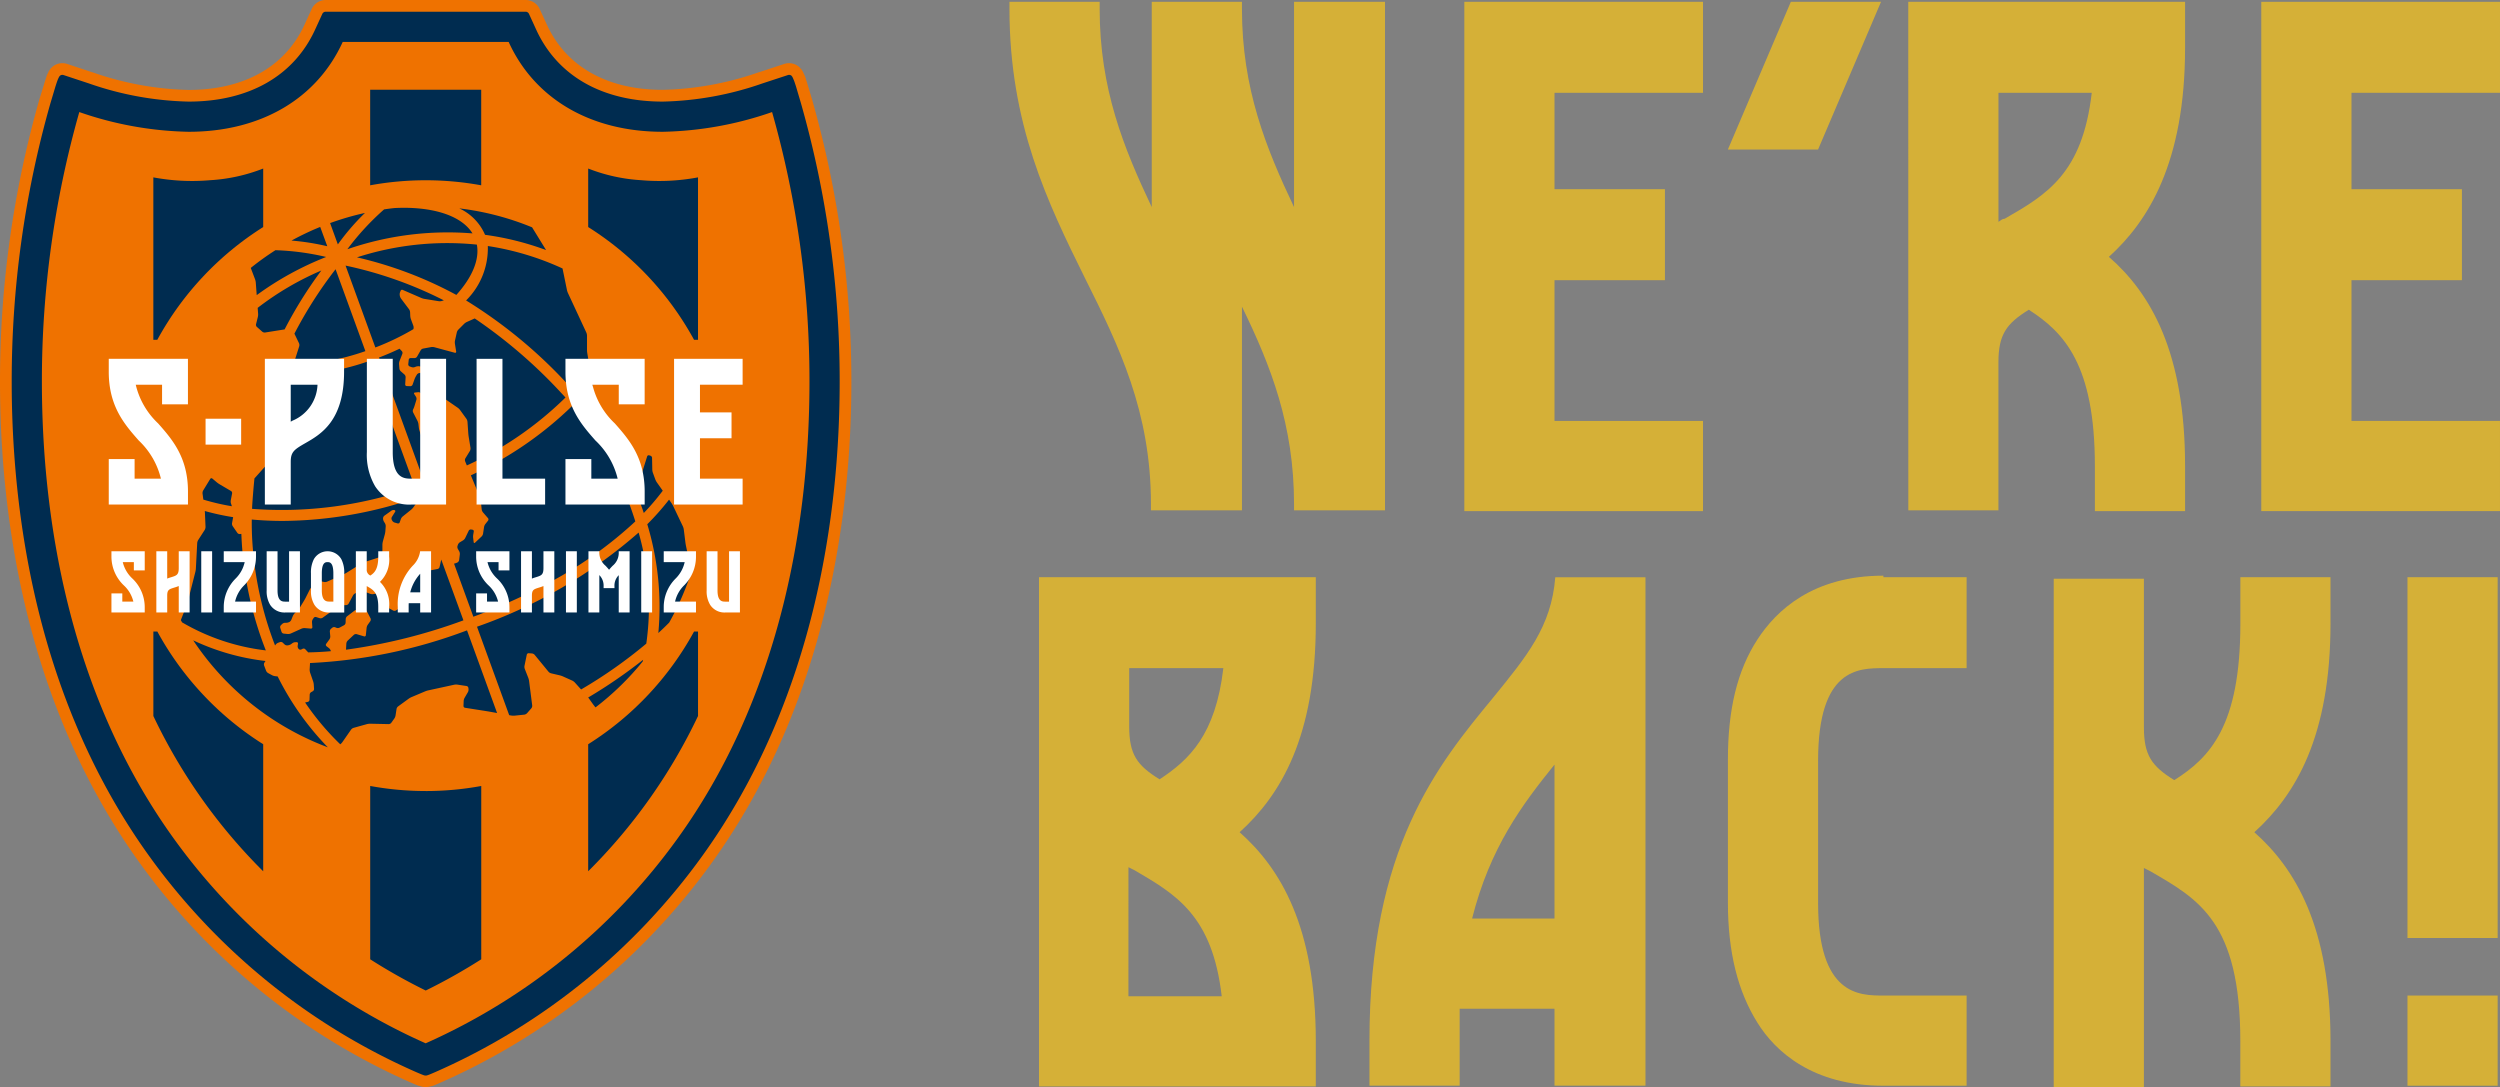 <svg xmlns="http://www.w3.org/2000/svg" xmlns:xlink="http://www.w3.org/1999/xlink" width="246.951" height="107.4" viewBox="0 0 246.951 107.4">
  <rect x="0" y="0" width="246.951" height="107.4" fill="#808080" stroke="none"/>
  <defs>
    <clipPath id="clip-path">
      <rect id="長方形_1" data-name="長方形 1" width="246.951" height="107.4" fill="none"/>
    </clipPath>
    <clipPath id="clip-path-2">
      <rect id="長方形_5" data-name="長方形 5" width="84.1" height="107.4" fill="none"/>
    </clipPath>
  </defs>
  <g id="グループ_4" data-name="グループ 4" transform="translate(-158 -476)">
    <g id="グループ_1" data-name="グループ 1" transform="translate(158 476)" clip-path="url(#clip-path)">
      <path id="パス_1" data-name="パス 1" d="M122.6,50.411h-8.909V49.8c0-9.14-3.149-15.592-6.529-22.351C103.478,20,99.715,12.239,99.715.872V.18h8.909V.872c0,7.911,2.381,13.748,5.146,19.585V.18h8.91V.872c0,7.911,2.381,13.748,5.146,19.585V.18h8.986V50.411h-8.986V49.8c0-7.835-2.3-13.672-5.146-19.509v20.12Z" fill="#d5b037"/>
      <path id="パス_2" data-name="パス 2" d="M144.646,50.411V.18h23.579V9.167h-14.67V18.69h10.907v8.987H153.555v13.9h14.67v8.91H144.646Z" fill="#d5b037"/>
      <path id="パス_3" data-name="パス 3" d="M176.9.18h8.909l-6.221,14.593h-8.909Z" fill="#d5b037"/>
      <path id="パス_4" data-name="パス 4" d="M188.5.18h27.343V4.711c0,11.291-3.61,17.128-7.527,20.661,4.147,3.61,7.527,9.447,7.527,20.661v4.454h-8.91V46.033c0-10.062-3.072-13.211-6.528-15.438-2.228,1.382-3,2.457-3,5.222V50.41h-8.9Zm18.126,8.986h-9.217v12.75c.231-.154.384-.308.615-.308,4.147-2.381,7.68-4.454,8.6-12.442" fill="#d5b037"/>
      <path id="パス_5" data-name="パス 5" d="M223.371,50.411V.18H246.95V9.167H232.28V18.69h10.907v8.987H232.28v13.9h14.67v8.91H223.371Z" fill="#d5b037"/>
      <path id="パス_6" data-name="パス 6" d="M102.633,57.016h27.343v4.531c0,11.214-3.456,16.974-7.527,20.661,3.994,3.533,7.527,9.294,7.527,20.661v4.454H102.633ZM120.759,66h-9.216v5.761c0,2.765.768,3.84,3,5.222,2.919-1.92,5.53-4.378,6.3-10.983Zm-9.293,32.412h9.217c-.922-7.988-4.532-10.061-8.6-12.442l-.614-.308Z" fill="#d5b037"/>
      <path id="パス_7" data-name="パス 7" d="M162.541,57.015v50.231h-8.986v-7.6h-9.37v7.6h-8.91v-4.455c0-19.047,6.759-27.265,12.212-33.871,3.3-4.07,5.761-6.989,6.145-11.9h8.909Zm-8.986,33.718V75.526c-3.226,3.993-6.375,8.218-8.141,15.207Z" fill="#d5b037"/>
      <path id="パス_8" data-name="パス 8" d="M186.044,57.016h8.218V66h-8.218c-2.458,0-6.452,0-6.452,9.14V89.2c0,9.14,4.071,9.14,6.452,9.14h8.218v8.91h-8.218c-6.989,0-10.676-3.38-12.442-6.222-1.921-3.072-2.919-6.912-2.919-11.9V75.065c0-4.992.922-8.832,2.919-11.9,1.843-2.841,5.453-6.3,12.442-6.3Z" fill="#d5b037"/>
      <path id="パス_9" data-name="パス 9" d="M221.3,57.016h8.909v4.532c0,11.213-3.456,16.973-7.527,20.66,3.994,3.533,7.527,9.294,7.527,20.661v4.454H221.3v-4.454c0-11.828-4.147-14.056-8.909-16.821l-.615-.307V107.4h-8.909V57.17h8.909V71.839c0,2.765.768,3.841,3,5.223,3.533-2.227,6.528-5.376,6.528-15.438V57.016Z" fill="#d5b037"/>
      <path id="パス_10" data-name="パス 10" d="M246.72,92.653h-8.909V57.015h8.909Zm0,5.684h-8.909v8.909h8.909Z" fill="#d5b037"/>
    </g>
    <g id="グループ_3" data-name="グループ 3" transform="translate(158 476)">
      <g id="グループ_1-2" data-name="グループ 1" clip-path="url(#clip-path-2)">
        <path id="パス_1-2" data-name="パス 1" d="M80.247,9.937l0-.007,0-.007L79.73,8.206l0-.017-.006-.015-.131-.4,0-.013,0-.014-.06-.168-.006-.014-.006-.014-.055-.144L79.449,7.4l-.006-.013-.026-.063-.006-.016-.006-.013-.025-.057-.006-.013-.006-.014-.013-.025-.014-.03-.009-.018-.01-.019L79.31,7.1l0-.008,0-.007-.011-.021-.007-.012-.007-.013-.011-.018L79.259,7l-.007-.012-.011-.019-.011-.018-.011-.017-.011-.016,0-.005,0,0-.018-.026-.015-.02-.011-.016-.025-.032L79.113,6.8v0l-.005-.007-.031-.036-.022-.023-.018-.019,0,0-.018-.018-.006-.006L79,6.671a1.522,1.522,0,0,0-1.538-.353l-2.49.821-.011,0-.011,0a30.716,30.716,0,0,1-9.487,1.735c-5.49,0-9.555-2.3-11.451-6.457L53.313.9A1.526,1.526,0,0,0,51.924,0H32.176a1.53,1.53,0,0,0-1.39.9l-.7,1.527c-1.9,4.16-5.962,6.453-11.451,6.457A30.71,30.71,0,0,1,9.152,7.146l-.011,0-.01,0L6.638,6.317a1.53,1.53,0,0,0-.477-.076A1.513,1.513,0,0,0,5.1,6.67l-.02.019-.016.017-.025.025-.029.034,0,0-.018.021-.018.022-.022.029h0l-.006.009-.018.022L4.906,6.9l0,.005-.009.014-.01.016-.012.018-.011.018-.011.018L4.84,7l-.007.013-.011.018-.007.013-.006.012L4.8,7.081l0,.007,0,.008-.012.021-.01.019-.01.018-.011.025-.014.031-.007.014-.006.013-.025.057L4.689,7.3l-.005.013-.026.062L4.65,7.4l-.006.017-.056.144,0,.013,0,.013-.06.168,0,.014-.005.013-.131.4-.006.015,0,.017L3.857,9.922l0,.007,0,.007A101.4,101.4,0,0,0,0,37.69C0,50.638,2.392,69.395,13.788,85.225A65.651,65.651,0,0,0,40.37,106.841l.132.059.126.055.061.027.059.025.056.024.055.023.051.023.051.022.047.019.046.019.044.018.041.016.039.017.038.014.035.014.035.014.059.023.007,0,.006,0,.046.016.008,0,.009,0,.039.015.012,0,.012,0,.034.011.017.006.017.006.03.007.035.011.034.008.054.013.028.005.028.005a1.72,1.72,0,0,0,.579,0l.028-.005.028-.005.053-.013.036-.008.035-.011.03-.007.016-.006.017,0,.034-.011.013,0,.013,0,.038-.015.01,0,.008,0,.046-.016.006,0,.007,0,.052-.021.037-.015.036-.014.037-.015.04-.017.041-.016.043-.019.046-.018.048-.021.05-.021.052-.022.055-.023.056-.025.059-.026.06-.026.125-.056.133-.057A65.658,65.658,0,0,0,70.312,85.224C81.707,69.395,84.1,50.638,84.1,37.689A101.425,101.425,0,0,0,80.247,9.937" transform="translate(0 0)" fill="#ef7200"/>
        <path id="パス_2-2" data-name="パス 2" d="M41.712,106.656l.129.057.123.054.058.026.056.024.054.023.052.023.05.021.047.02.045.019.043.018.04.016.039.016.035.015.033.014.032.012.029.011.053.02.045.017.039.014.034.011.03.009.053.013a.547.547,0,0,0,.178,0l.054-.013.03-.009.034-.011.039-.014.046-.017.053-.02.029-.011.031-.012.034-.014.035-.015.038-.016.04-.016.043-.018.045-.019.047-.02.05-.021.051-.023.054-.023.056-.024.059-.025.123-.055.13-.057A64.437,64.437,0,0,0,70.245,85.42c11.216-15.579,13.57-34.081,13.57-46.86a100.223,100.223,0,0,0-3.809-27.437L79.5,9.407l-.132-.4-.06-.168L79.248,8.7l-.026-.062L79.2,8.581l-.013-.025-.011-.024-.012-.023-.011-.02-.011-.019-.01-.018-.011-.017,0-.008-.006-.006L79.1,8.413l0-.007L79.09,8.4l0-.006-.005-.006-.006-.006,0-.006-.006-.006a.365.365,0,0,0-.369-.084L76.2,9.108a31.873,31.873,0,0,1-9.858,1.8c-5.976,0-10.42-2.533-12.516-7.133l-.7-1.528a.371.371,0,0,0-.337-.218H33.047a.373.373,0,0,0-.338.218l-.7,1.528c-2.1,4.6-6.54,7.133-12.515,7.133a31.87,31.87,0,0,1-9.858-1.8L7.148,8.286a.365.365,0,0,0-.369.084l0,.006-.006.006-.006.006,0,.006L6.753,8.4l-.005.006-.006.007,0,.007-.006.006-.006.008-.011.017-.01.018-.011.019-.011.02-.012.023-.012.024-.011.025-.025.055L6.595,8.7l-.055.145-.06.168-.131.4-.512,1.716A100.223,100.223,0,0,0,2.028,38.56c0,12.779,2.354,31.281,13.57,46.86a64.444,64.444,0,0,0,26.114,21.236" transform="translate(-0.872 -0.872)" fill="#002c50"/>
        <path id="パス_3-2" data-name="パス 3" d="M79.388,14.191A34.762,34.762,0,0,1,68.595,16.14c-7.153,0-12.675-3.271-15.229-8.879H36.977C34.423,12.869,28.9,16.14,21.748,16.14a34.759,34.759,0,0,1-10.793-1.949A97.174,97.174,0,0,0,7.26,40.811c0,15.636,3.563,32,13.008,45.117a61.464,61.464,0,0,0,24.9,20.253,61.451,61.451,0,0,0,24.9-20.253C79.52,72.807,83.082,56.447,83.082,40.811a97.173,97.173,0,0,0-3.694-26.621M66.963,66.7a46.577,46.577,0,0,1-6.44,4.528l-.626-.695a.91.91,0,0,0-.251-.183l-.933-.418a1.977,1.977,0,0,0-.3-.1l-.856-.2a.535.535,0,0,1-.255-.158l-1.371-1.671a.425.425,0,0,0-.259-.133l-.324-.023a.186.186,0,0,0-.19.144l-.227,1.1a.62.62,0,0,0,.026.3l.35.891a1.624,1.624,0,0,1,.078.306l.309,2.423a.4.4,0,0,1-.084.276l-.432.492a.476.476,0,0,1-.262.136l-.966.1a1.293,1.293,0,0,1-.315-.011l-.215-.038-3.18-8.737a48.536,48.536,0,0,0,15.966-9.3A26.35,26.35,0,0,1,66.963,66.7m-34.538-.143H32.3a.57.57,0,0,0-.287.092l-.132.1a.732.732,0,0,1-.286.113l-.088.011a.378.378,0,0,1-.271-.091l-.188-.181a.279.279,0,0,0-.263-.055l-.192.07a.583.583,0,0,0-.241.184l-.059.083a34.353,34.353,0,0,1-2.041-8.087l-1.04.137a35.427,35.427,0,0,0,2.168,8.436A21.255,21.255,0,0,1,21.111,64.6c-.042-.075-.086-.147-.127-.222l.576-1.48c.031-.082.075-.218.1-.3l.764-3a1.968,1.968,0,0,0,.047-.312l.131-2.521a.714.714,0,0,1,.093-.292l.65-1.008a.6.6,0,0,0,.079-.292l-.059-1.382c0-.052-.007-.123-.014-.192a24.722,24.722,0,0,0,2.8.61l-.108.594a.437.437,0,0,0,.062.287l.467.676a.288.288,0,0,0,.248.11l.143-.018c.025.636.062,1.28.126,1.935l1.044-.1a30.114,30.114,0,0,1-.141-3.253q1.477.138,3.047.14a41.132,41.132,0,0,0,13.423-2.362l.075.2-.583.821a1.409,1.409,0,0,1-.216.228l-.839.674a.668.668,0,0,0-.177.248l-.117.332a.17.17,0,0,1-.206.105l-.313-.09a.412.412,0,0,1-.223-.186l-.044-.086a.312.312,0,0,1,.013-.276l.319-.507a.108.108,0,0,0-.069-.173l-.006,0a.383.383,0,0,0-.283.054l-.7.5a.365.365,0,0,0-.133.252v.025a.626.626,0,0,0,.079.294l.113.185a.584.584,0,0,1,.072.294l-.035.472a1.987,1.987,0,0,1-.052.311l-.2.732a1.513,1.513,0,0,0-.041.312l0,.584a.8.8,0,0,1-.071.3l-.09.182a.444.444,0,0,1-.222.191l-1.392.451a1.628,1.628,0,0,0-.286.133l-1.5.93a3.041,3.041,0,0,1-.28.147l-1.628.724a.571.571,0,0,1-.3.029l-.382-.088a.333.333,0,0,0-.271.07l-.563.516a1.006,1.006,0,0,0-.188.25L33.3,62.2c-.04.078-.109.2-.155.277l-.37.606a1.9,1.9,0,0,1-.193.25l-.364.379a1.009,1.009,0,0,0-.169.262l-.153.378a.5.5,0,0,1-.2.219l-.005,0a.793.793,0,0,1-.3.07H31.28a.445.445,0,0,0-.272.108l-.138.131a.278.278,0,0,0-.065.262l.129.4a.27.27,0,0,0,.207.167l.4.04a.7.7,0,0,0,.3-.047l1.078-.486a.739.739,0,0,1,.3-.051l.612.05a.131.131,0,0,0,.146-.144l-.036-.489a.533.533,0,0,1,.077-.289l.091-.136a.224.224,0,0,1,.24-.083l.357.115a.355.355,0,0,0,.279-.044l1.581-1.132a.627.627,0,0,1,.288-.1l.471-.019a.306.306,0,0,0,.234-.145l.443-.824a.5.5,0,0,1,.224-.2l.514-.2a.475.475,0,0,1,.3,0l.65.255a.69.69,0,0,0,.3.031l.266-.046a2.165,2.165,0,0,1,.315-.027h0a.147.147,0,0,1,.148.158l0,.06a.733.733,0,0,0,.056.3l.259.567a.562.562,0,0,0,.206.22l.728.392a.29.29,0,0,0,.271-.013l.527-.351a.486.486,0,0,0,.173-.242l.462-1.737a1.965,1.965,0,0,1,.111-.3l.51-1.019a.323.323,0,0,1,.229-.156l1.02-.1c.087-.008.229-.028.314-.045l.765-.146a.264.264,0,0,0,.19-.184l.169-.746L48.9,64.4A55.15,55.15,0,0,1,37.3,67.3l.034-.617a.481.481,0,0,1,.132-.279l.61-.573a.324.324,0,0,1,.28-.066l.73.218a.131.131,0,0,0,.175-.117l.075-.728a.742.742,0,0,1,.112-.3l.254-.356a.3.3,0,0,0,.021-.282l-.357-.691a.3.3,0,0,0-.241-.15l-.7-.007a.55.55,0,0,0-.3.1L37.409,64a.4.4,0,0,0-.137.267l-.011.371a.317.317,0,0,1-.152.243l-.453.243a.391.391,0,0,1-.3.014l-.127-.054a.3.3,0,0,0-.28.041l-.134.112a.352.352,0,0,0-.112.271l.044.47a.514.514,0,0,1-.082.3l-.324.445a.172.172,0,0,0,.035.235l.243.187a.563.563,0,0,1,.176.26l.011.042q-1.141.1-2.239.118l-.293-.313a.225.225,0,0,0-.25-.045l-.143.072a.223.223,0,0,1-.249-.047l-.024-.027a.387.387,0,0,1-.084-.275l.033-.222a.133.133,0,0,0-.135-.157m8.64-42.745c.349-.052.7-.1,1.056-.135q.459-.023.906-.023a15.531,15.531,0,0,1,1.91.113c2.38.3,4.073,1.146,4.861,2.416a30.359,30.359,0,0,0-12.36,1.565,25.8,25.8,0,0,1,3.628-3.936M51.31,27.424a27.527,27.527,0,0,1,7.379,2.218l.437,2.13a1.638,1.638,0,0,0,.1.3l1.814,3.9a.855.855,0,0,1,.067.3v1.415a2.318,2.318,0,0,0,.026.315l.23,1.393a17.585,17.585,0,0,1-1.664,2.22c-.132-.144-.264-.287-.4-.426A47.473,47.473,0,0,0,49.163,32.8a7.247,7.247,0,0,0,2.146-5.381M49.6,47.374l-.182-1.111c-.014-.087-.031-.229-.037-.315L49.3,44.787a.663.663,0,0,0-.1-.288l-.633-.876a1.1,1.1,0,0,0-.223-.219L47.2,42.613a.89.89,0,0,1-.213-.225l-.929-1.5a.311.311,0,0,0-.242-.134l-.568.005a.153.153,0,0,0-.152.16l.019.474a.1.1,0,0,0,.152.1l.388-.168a.129.129,0,0,1,.182.092l.129.54a.2.2,0,0,1-.109.218l-.5.221a.254.254,0,0,1-.258-.048l-.394-.39a.382.382,0,0,0-.271-.095l-.32.033a.09.09,0,0,0-.073.149l.176.276a.4.4,0,0,1,.039.286l-.187.611a2.579,2.579,0,0,1-.116.3l-.026.052a.359.359,0,0,0,0,.284l.438.853a1.034,1.034,0,0,1,.09.3l.042.368a1.827,1.827,0,0,0,.068.308l.161.483a.356.356,0,0,0,.2.2l.383.125a.258.258,0,0,1,.164.207l.081.992a2.02,2.02,0,0,1,0,.316l-.117,1.115c-.009.087-.016.23-.015.316l.005.705a.6.6,0,0,1-.088.291l-.271.4-4.51-12.392q1.055-.405,2.032-.873l.227.24a.269.269,0,0,1,.051.262l-.284.723a.8.8,0,0,0-.045.306l.035.43a.456.456,0,0,0,.131.263l.375.33a.369.369,0,0,1,.109.263l-.042.712a.154.154,0,0,0,.15.162l.365.011a.234.234,0,0,0,.212-.144l.193-.539a1.986,1.986,0,0,1,.133-.287l.1-.17a.367.367,0,0,1,.238-.158l.473-.059a.118.118,0,0,0,.1-.168l-.092-.24a.286.286,0,0,0-.215-.165L44.5,39.3a.75.75,0,0,0-.3.042l-.119.047a.483.483,0,0,1-.3,0l-.2-.074a.218.218,0,0,1-.131-.214l.048-.45a.181.181,0,0,1,.176-.157h.406a.3.3,0,0,0,.237-.139l.36-.633a.392.392,0,0,1,.235-.167l.8-.149a.853.853,0,0,1,.309.013l2.034.551a.1.1,0,0,0,.128-.115l-.125-.783a.963.963,0,0,1,.009-.311l.18-.807a.628.628,0,0,1,.146-.267l.579-.58a1.082,1.082,0,0,1,.257-.177l.787-.352a49.258,49.258,0,0,1,8.521,7.334c.149.156.3.315.444.477A34.266,34.266,0,0,1,49.237,49.1l-.17-.417a.358.358,0,0,1,.023-.282l.451-.737a.507.507,0,0,0,.057-.292M28.619,34.126l-.044-.594a28.948,28.948,0,0,1,6.291-3.69,41.847,41.847,0,0,0-3.629,5.818l-1.931.308a.386.386,0,0,1-.275-.08l-.539-.477a.288.288,0,0,1-.08-.259l.18-.715a1.19,1.19,0,0,0,.027-.312m.925,14.818a.572.572,0,0,0,.121-.276l.109-1.147c.009-.087.028-.229.043-.315l.331-1.851c.015-.086.035-.228.044-.314L30.6,41.08a.531.531,0,0,1,.127-.272l.622-.644c.164,0,.325.015.491.015a24.218,24.218,0,0,0,7.729-1.391L44.1,51.224a39.154,39.154,0,0,1-16.078,2.162c.006-.123.008-.248.016-.369.059-.9.132-1.773.218-2.637ZM48.2,32.254a39.09,39.09,0,0,0-9.817-3.711,28.951,28.951,0,0,1,11.843-1.259c.284,1.509-.491,3.271-2.026,4.971m-1.236.536-.2.062a.8.8,0,0,1-.308.021l-1.415-.229a1.541,1.541,0,0,1-.3-.089l-1.845-.8a.153.153,0,0,0-.2.084l-.055.14a.662.662,0,0,0-.033.3l.01.061a.758.758,0,0,0,.122.283l.791,1.049a.594.594,0,0,1,.1.285l.017.378a1.251,1.251,0,0,0,.062.307l.246.671a.553.553,0,0,1,.007.3l-.008.025A25,25,0,0,1,40.2,37.446l-2.944-8.089a39.359,39.359,0,0,1,9.708,3.433m-7.749,5.017a23.346,23.346,0,0,1-7.11,1.321l.575-1.806a.459.459,0,0,0-.02-.294l-.456-.947a41.674,41.674,0,0,1,4.067-6.364ZM28.481,32.276l-.093-1.248a1.333,1.333,0,0,0-.067-.307l-.429-1.133a27.466,27.466,0,0,1,2.438-1.751,25.238,25.238,0,0,1,5.012.669,30.524,30.524,0,0,0-6.861,3.768M25.943,52.86l.084.269a22.418,22.418,0,0,1-2.819-.656l-.08-.61a.529.529,0,0,1,.064-.293l.7-1.146a.135.135,0,0,1,.2-.033l.453.38a2.433,2.433,0,0,0,.259.183l1.139.67a.239.239,0,0,1,.107.235l-.133.693a.73.73,0,0,0,.018.308m7.6,19.592a.22.22,0,0,0,.16-.194l.02-.531a.311.311,0,0,1,.144-.235l.158-.088a.268.268,0,0,0,.128-.234l-.029-.438a1.391,1.391,0,0,0-.063-.308l-.3-.863a.975.975,0,0,1-.043-.308l.036-.636a50.539,50.539,0,0,0,15.508-3.228l2.971,8.165-.84-.151-.313-.051-2.017-.316a.183.183,0,0,1-.15-.183l.018-.485a.765.765,0,0,1,.085-.3l.336-.579a.536.536,0,0,0,.06-.295l-.016-.125a.225.225,0,0,0-.178-.182l-.909-.138a1.081,1.081,0,0,0-.312.01l-2.595.565a2.153,2.153,0,0,0-.3.1l-1.324.559a1.732,1.732,0,0,0-.274.154l-1.051.766a.426.426,0,0,0-.152.25l-.1.653a.8.8,0,0,1-.116.286l-.308.433a.338.338,0,0,1-.25.125l-1.838-.039a1.308,1.308,0,0,0-.311.039l-1.325.371a.511.511,0,0,0-.243.173l-.867,1.245a1.1,1.1,0,0,1-.2.207,26.045,26.045,0,0,1-3.474-4.131ZM65.76,51.244l-.967.406c.418.992.775,1.986,1.086,2.978A40.2,40.2,0,0,1,56.8,60.97l0-.108-1.334.463v.326c-1.747.857-3.614,1.658-5.585,2.393L47.973,58.8l.088-.023a1.219,1.219,0,0,0,.274-.11.352.352,0,0,0,.141-.23l.068-.551a.559.559,0,0,0-.058-.3l-.144-.255a.4.4,0,0,1-.026-.288l.043-.123a.509.509,0,0,1,.189-.231l.317-.191a.619.619,0,0,0,.206-.223l.353-.733a.229.229,0,0,1,.225-.119l.143.023a.155.155,0,0,1,.129.181l-.055.324a1.224,1.224,0,0,0-.006.313l.051.415c.011.086.072.108.135.048l.655-.619a.532.532,0,0,0,.137-.266l.1-.665a.7.7,0,0,1,.121-.282l.274-.345a.2.2,0,0,0-.006-.244l-.5-.576a.6.6,0,0,1-.121-.278l-.1-.917a1.39,1.39,0,0,0-.078-.3L49.686,50.2l-.051-.125a35.539,35.539,0,0,0,10.042-6.89c.271.321.538.651.8.993l.832-.639c-.3-.39-.6-.766-.913-1.13.441-.5.848-1,1.215-1.5l.008.049a2.245,2.245,0,0,1,.024.315l-.011,1.7a.618.618,0,0,0,.086.291l1.176,1.79a1.315,1.315,0,0,0,.21.234l1.542,1.265a.848.848,0,0,1,.192.243l1.54,3.181c.038.079.09.075.117-.008L67.05,48.2a.159.159,0,0,1,.2-.1l.129.04a.235.235,0,0,1,.154.2l.022,1.174a1.1,1.1,0,0,0,.058.307l.242.663a1.5,1.5,0,0,0,.145.278l.589.833a23.928,23.928,0,0,1-1.873,2.2c-.283-.85-.6-1.7-.956-2.549M55.683,25.579l1.381,2.245a28.066,28.066,0,0,0-6.029-1.507,5.08,5.08,0,0,0-2.546-2.611,27.419,27.419,0,0,1,7.195,1.873M39.164,24.165a22.914,22.914,0,0,0-2.669,3.1l-.766-2.107a27.324,27.324,0,0,1,3.435-1m-4.413,1.378.7,1.91a23.865,23.865,0,0,0-3.535-.56,27.427,27.427,0,0,1,2.839-1.35M22.193,66.369a22.874,22.874,0,0,0,7.156,2.046l-.108.16a.348.348,0,0,0-.033.28l.2.527a.489.489,0,0,0,.195.225l.4.216a.905.905,0,0,0,.3.092l.247.027a27.806,27.806,0,0,0,4.955,7,27.677,27.677,0,0,1-13.3-10.57M61.946,73l-.075-.092c-.055-.068-.141-.181-.192-.252l-.4-.562c-.015-.021-.036-.048-.056-.072a48.745,48.745,0,0,0,5.428-3.729c-.014.057-.028.113-.043.171A27.76,27.76,0,0,1,61.946,73m7.269-8.37c-.337.339-.687.679-1.062,1.023A28.1,28.1,0,0,0,67.06,54.908a25.793,25.793,0,0,0,2.151-2.432l.242.344a2.368,2.368,0,0,1,.159.273l.966,2.026a1.171,1.171,0,0,1,.088.3l.16,1.283c.01.087.034.227.051.313l.543,2.594a27.516,27.516,0,0,1-2.2,5.018" transform="translate(-3.122 -3.122)" fill="#ef7200"/>
        <path id="パス_4-2" data-name="パス 4" d="M47.992,24.99V15.548H58.961V24.99a30.437,30.437,0,0,0-10.969,0M79.986,40.251h.391V24.227l0-.022a20.594,20.594,0,0,1-5.455.293l-.17-.014a17.067,17.067,0,0,1-5.223-1.151v5.781A30.32,30.32,0,0,1,79.986,40.251M37.426,29.114V23.333A17.067,17.067,0,0,1,32.2,24.484l-.171.014a20.6,20.6,0,0,1-5.455-.293c0,.008,0,.015,0,.022V40.251h.391A30.315,30.315,0,0,1,37.426,29.114M53.478,84.823h0a30.365,30.365,0,0,1-5.482-.5v17.122a56.618,56.618,0,0,0,5.485,3.085,56.745,56.745,0,0,0,5.484-3.085V84.325a30.376,30.376,0,0,1-5.483.5M26.967,69.065h-.391v8.348a54.755,54.755,0,0,0,10.85,15.339V80.2A30.323,30.323,0,0,1,26.967,69.065M69.528,80.2v12.55a54.731,54.731,0,0,0,10.85-15.339V69.065h-.391A30.323,30.323,0,0,1,69.528,80.2" transform="translate(-11.427 -6.685)" fill="#002c50"/>
        <path id="パス_5-2" data-name="パス 5" d="M97.989,63.46c0,3.43,1.573,5.215,2.961,6.791a7.645,7.645,0,0,1,2.195,3.768h-2.6V72.083H97.989v4.492h7.825V75.3c0-3.393-1.566-5.17-2.946-6.736a7.668,7.668,0,0,1-2.213-3.823h2.6v1.936h2.557V62.181H97.989Z" transform="translate(-42.133 -26.737)" fill="#fff"/>
        <path id="パス_6-2" data-name="パス 6" d="M123.583,64.738V62.181h-6.771V76.575h6.771V74.019H119.37v-3.99h3.118V67.473H119.37V64.738Z" transform="translate(-50.227 -26.737)" fill="#fff"/>
        <path id="パス_7-2" data-name="パス 7" d="M18.847,63.46c0,3.43,1.574,5.215,2.962,6.791A7.653,7.653,0,0,1,24,74.019H21.4V72.083H18.847v4.492h7.825V75.3c0-3.393-1.565-5.17-2.946-6.736a7.672,7.672,0,0,1-2.213-3.823h2.6v1.936h2.556V62.181H18.847Z" transform="translate(-8.104 -26.737)" fill="#fff"/>
        <rect id="長方形_1-2" data-name="長方形 1" width="3.515" height="2.557" transform="translate(20.306 41.362)" fill="#fff"/>
        <path id="パス_8-2" data-name="パス 8" d="M85.143,62.182H82.587V76.575h6.77V74.019H85.143Z" transform="translate(-35.51 -26.737)" fill="#fff"/>
        <path id="パス_9-2" data-name="パス 9" d="M68.843,74.02h-.855c-.695,0-1.857,0-1.857-2.632V62.182H63.575v9.206a6.138,6.138,0,0,0,.823,3.393,4,4,0,0,0,3.59,1.795H71.4V62.182H68.843Z" transform="translate(-27.336 -26.737)" fill="#fff"/>
        <path id="パス_10-2" data-name="パス 10" d="M45.9,62.181V76.575h2.556V72.37c0-.988.324-1.218,1.444-1.86,1.523-.873,3.825-2.191,3.825-7.051V62.181Zm2.73,6.111-.174.1V64.738H51.1a4,4,0,0,1-2.472,3.554" transform="translate(-19.737 -26.737)" fill="#fff"/>
        <path id="パス_11" data-name="パス 11" d="M72.216,95.529H71.14a2.462,2.462,0,0,1-.739,1.435,5.567,5.567,0,0,0-1.47,4.075v.537h1.075v-.537c0-.133,0-.259.009-.381h1.13v.918H72.22V95.529Zm-1.07,4.055h-.984a4.331,4.331,0,0,1,.984-1.835Z" transform="translate(-29.639 -41.075)" fill="#fff"/>
        <path id="パス_12" data-name="パス 12" d="M63.881,95.529h1.074v.537a3.045,3.045,0,0,1-.907,2.487,3.063,3.063,0,0,1,.907,2.486v.537H63.881v-.537c0-1.419-.494-1.7-1.067-2.03l-.072-.041v2.608H61.668V95.529h1.074v1.765a.619.619,0,0,0,.356.633c.42-.27.783-.649.783-1.861Z" transform="translate(-26.516 -41.075)" fill="#fff"/>
        <rect id="長方形_2" data-name="長方形 2" width="1.073" height="6.047" transform="translate(19.88 54.453)" fill="#fff"/>
        <path id="パス_13" data-name="パス 13" d="M29.306,95.529h1.073v6.047H29.306V98.964a4.24,4.24,0,0,1-.435.152c-.527.164-.705.22-.705.8v1.662H27.092V95.529h1.074v2.7c.138-.056.271-.1.386-.133.533-.165.754-.233.754-.9V95.529Z" transform="translate(-11.649 -41.075)" fill="#fff"/>
        <path id="パス_14" data-name="パス 14" d="M19.311,95.529H22.6v1.888H21.525V96.6H20.431a3.22,3.22,0,0,0,.93,1.605,3.9,3.9,0,0,1,1.238,2.831v.537H19.311V99.688h1.074v.814h1.092a3.2,3.2,0,0,0-.922-1.584,3.93,3.93,0,0,1-1.244-2.852Z" transform="translate(-8.303 -41.075)" fill="#fff"/>
        <path id="パス_15" data-name="パス 15" d="M48.426,95.529H49.5v6.047H48.067a1.678,1.678,0,0,1-1.508-.754,2.583,2.583,0,0,1-.347-1.425V95.529h1.074V99.4c0,1.105.487,1.105.78,1.105h.359Z" transform="translate(-19.871 -41.075)" fill="#fff"/>
        <path id="パス_16" data-name="パス 16" d="M56.89,96.319a1.566,1.566,0,0,0-2.72,0,2.891,2.891,0,0,0-.284,1.389V99.4a2.583,2.583,0,0,0,.347,1.425,1.679,1.679,0,0,0,1.508.754h1.433V97.708a2.892,2.892,0,0,0-.283-1.389M56.1,100.5H55.74c-.292,0-.781,0-.781-1.105V97.708c0-1.105.385-1.105.569-1.105s.57,0,.57,1.105Z" transform="translate(-23.17 -41.075)" fill="#fff"/>
        <path id="パス_17" data-name="パス 17" d="M40.775,98.909a3.252,3.252,0,0,0-.882,1.593h2.067v1.074H38.774v-.537a3.977,3.977,0,0,1,1.179-2.821,3.26,3.26,0,0,0,.889-1.615H38.774V95.529h3.185v.537a4,4,0,0,1-1.185,2.843" transform="translate(-16.672 -41.075)" fill="#fff"/>
        <rect id="長方形_3" data-name="長方形 3" width="1.074" height="6.047" transform="translate(55.906 54.453)" fill="#fff"/>
        <path id="パス_18" data-name="パス 18" d="M92.507,95.529H93.58v6.047H92.507V98.964a4.191,4.191,0,0,1-.435.152c-.527.164-.705.22-.705.8v1.662H90.293V95.529h1.074v2.7c.138-.056.271-.1.386-.133.534-.165.754-.233.754-.9V95.529Z" transform="translate(-38.824 -41.075)" fill="#fff"/>
        <path id="パス_19" data-name="パス 19" d="M82.512,95.529H85.8v1.888H84.726V96.6H83.633a3.223,3.223,0,0,0,.929,1.605,3.9,3.9,0,0,1,1.238,2.831v.537H82.512V99.688h1.074v.814h1.093a3.215,3.215,0,0,0-.923-1.584,3.93,3.93,0,0,1-1.244-2.852Z" transform="translate(-35.478 -41.075)" fill="#fff"/>
        <rect id="長方形_4" data-name="長方形 4" width="1.074" height="6.047" transform="translate(63.341 54.453)" fill="#fff"/>
        <path id="パス_20" data-name="パス 20" d="M124.672,95.529h1.074v6.047h-1.433a1.678,1.678,0,0,1-1.508-.754,2.583,2.583,0,0,1-.347-1.425V95.529h1.074V99.4c0,1.105.487,1.105.78,1.105h.359Z" transform="translate(-52.655 -41.075)" fill="#fff"/>
        <path id="パス_21" data-name="パス 21" d="M117.021,98.909a3.252,3.252,0,0,0-.882,1.593h2.067v1.074H115.02v-.537a3.977,3.977,0,0,1,1.179-2.821,3.26,3.26,0,0,0,.889-1.615H115.02V95.529h3.186v.537a4,4,0,0,1-1.185,2.843" transform="translate(-49.456 -41.075)" fill="#fff"/>
        <path id="パス_22" data-name="パス 22" d="M104.967,95.529h1.073v6.047h-1.073V97.893A1.456,1.456,0,0,0,104.545,99v.169h-1.073V99a1.491,1.491,0,0,0-.422-1.117v3.694h-1.074V95.529h1.074v.078a1.683,1.683,0,0,0,.609,1.35c.115.123.237.253.353.4.116-.146.237-.273.35-.392a1.641,1.641,0,0,0,.605-1.332Z" transform="translate(-43.848 -41.075)" fill="#fff"/>
      </g>
    </g>
  </g>
</svg>
